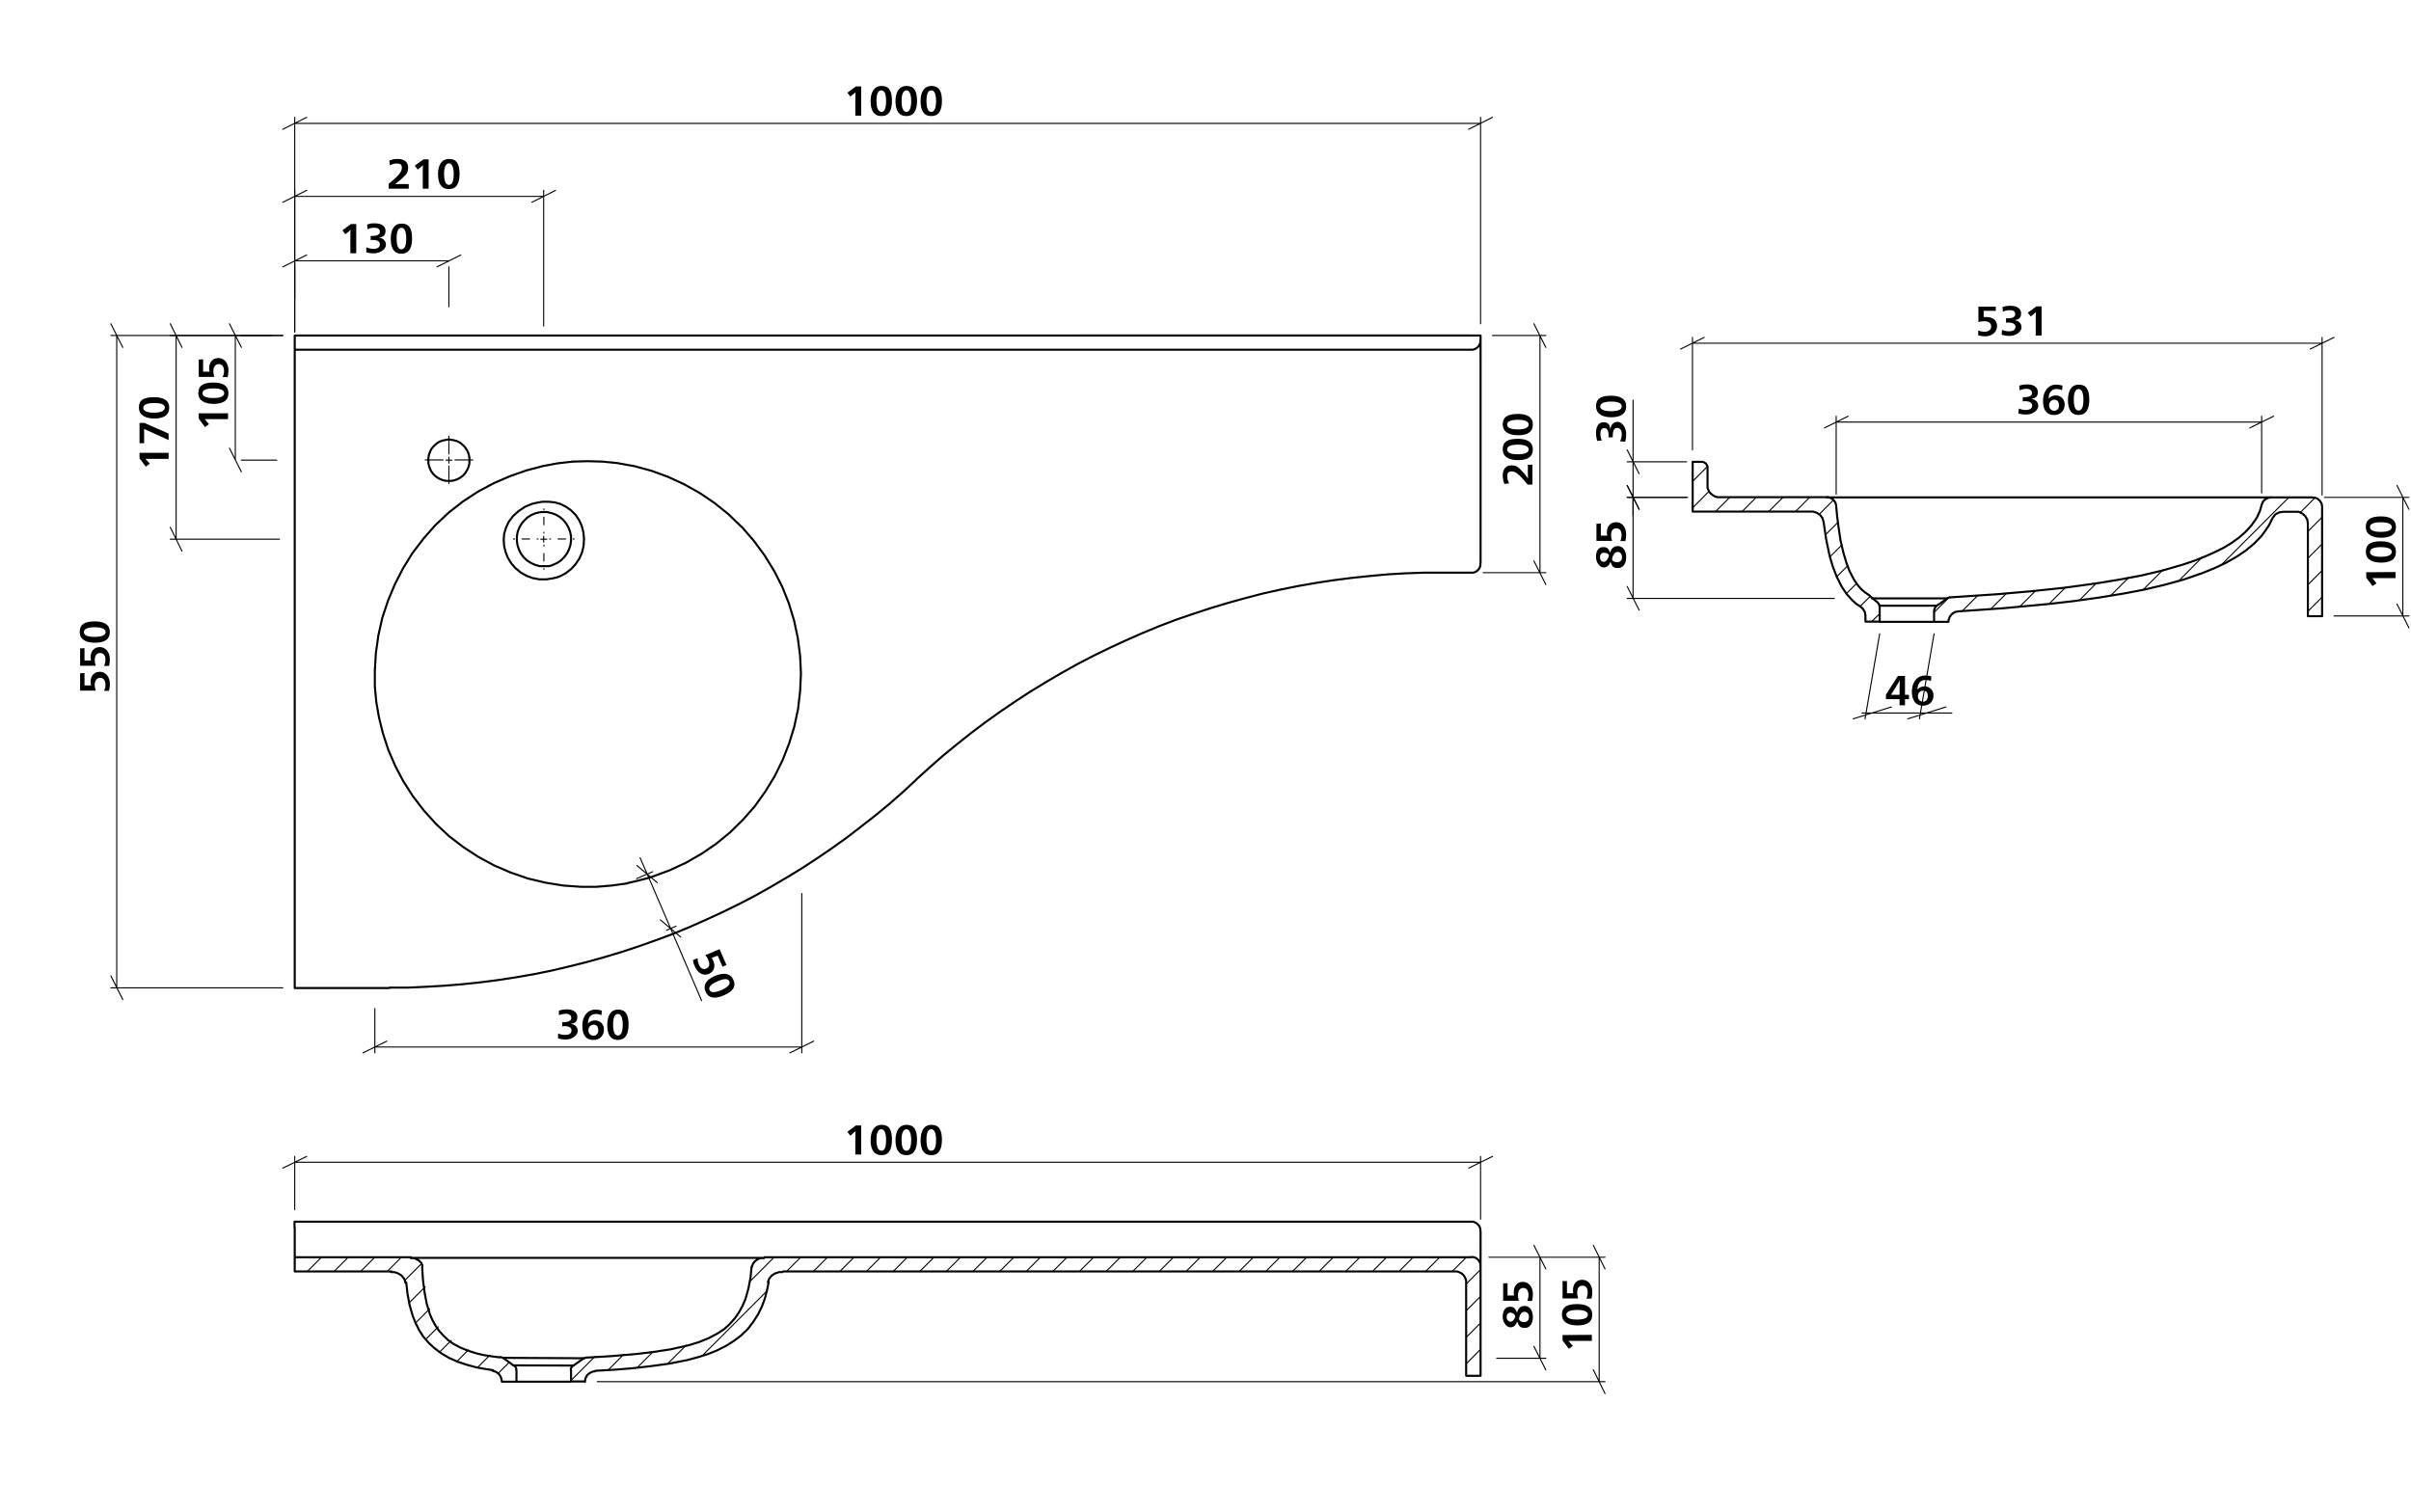 <svg id="Ebene_1" data-name="Ebene 1" xmlns="http://www.w3.org/2000/svg" viewBox="0 0 1152.6 722.9"><defs><style>.cls-1,.cls-2,.cls-3,.cls-4{fill:none;stroke:#000;stroke-linecap:round;stroke-linejoin:round;}.cls-1{stroke-dashoffset:85.99px;}.cls-1,.cls-2,.cls-3{stroke-width:0.51px;}.cls-1,.cls-2{stroke-dasharray:86.4 3.6 3.6 3.6;}.cls-4{stroke-width:0.99px;}</style></defs><path d="M411.7,55.3h-2.8V48c0-1.2,0-3.1.1-3.8h-.1l-1.7,1.4-.7.6-1.4-1.9,4.1-3h2.5Z"/><path d="M426.4,48.3c0,4.5-1.4,7.2-5,7.2s-5.2-2.7-5.2-7.1,1.7-7.3,5.3-7.3S426.4,43.5,426.4,48.3Zm-7.4-.1c0,3.5.9,5.3,2.4,5.3s2.2-1.8,2.2-5.2-.8-5.1-2.3-5.1S419,44.9,419,48.2Z"/><path d="M438.4,48.3c0,4.5-1.5,7.2-5.1,7.2s-5.2-2.7-5.2-7.1,1.7-7.3,5.3-7.3S438.4,43.5,438.4,48.3Zm-7.4-.1c0,3.5.8,5.3,2.3,5.3s2.3-1.8,2.3-5.2-.9-5.1-2.3-5.1S431,44.9,431,48.2Z"/><path d="M450.3,48.3c0,4.5-1.5,7.2-5.1,7.2s-5.1-2.7-5.1-7.1,1.6-7.3,5.2-7.3S450.3,43.5,450.3,48.3Zm-7.4-.1c0,3.5.8,5.3,2.3,5.3s2.3-1.8,2.3-5.2-.8-5.1-2.3-5.1S442.9,44.9,442.9,48.2Z"/><path d="M40.4,321.8v5.9h3.1a8.8,8.8,0,0,1-.2-1.6c0-2.9,1.7-4.9,4.4-4.9s4.8,2.3,4.8,5.8a12.4,12.4,0,0,1-.4,3.3H49.7a5.9,5.9,0,0,0,.7-2.9c0-2-.9-3.3-2.5-3.3s-2.6,1.3-2.6,3.4a8.6,8.6,0,0,0,.5,2.7H38.3v-8.3Z"/><path d="M40.4,309.9v5.9h3.1a7.7,7.7,0,0,1-.2-1.5c0-2.9,1.7-4.9,4.4-4.9s4.8,2.3,4.8,5.8a11.2,11.2,0,0,1-.4,3.2H49.7a6.3,6.3,0,0,0,.7-3c0-1.9-.9-3.2-2.5-3.2s-2.6,1.2-2.6,3.4a8.6,8.6,0,0,0,.5,2.7H38.3V310Z"/><path d="M45.3,297.1c4.5,0,7.2,1.5,7.2,5.1s-2.7,5.1-7.1,5.1-7.3-1.6-7.3-5.2S40.5,297.1,45.3,297.1Zm-.1,7.4c3.5,0,5.3-.8,5.3-2.3s-1.8-2.3-5.2-2.3-5.2.8-5.2,2.3S41.8,304.5,45.2,304.5Z"/><path d="M80.6,216.5v2.9H69.5L71,221l.6.7-1.9,1.4-3-4v-2.6Z"/><path d="M69,202.2l11.6,5.1v3.1l-11.7-5.3v6.8H66.7v-9.7Z"/><path d="M73.6,189.9c4.5,0,7.3,1.4,7.3,5s-2.7,5.2-7.1,5.2-7.4-1.7-7.4-5.3S68.8,189.9,73.6,189.9Zm-.1,7.4c3.6,0,5.3-.9,5.3-2.4s-1.7-2.2-5.1-2.2-5.2.8-5.2,2.3,1.7,2.3,5,2.3Z"/><path d="M186.1,76.8a10.1,10.1,0,0,1,4.2-.8c2.6,0,4.8,1.3,4.8,4s-.9,3.4-3.4,5.8L188.9,88h6.5v2.2h-9.6V87.9c4.5-3.7,6.3-5.6,6.3-7.6s-1.1-2.1-2.5-2.1a6.2,6.2,0,0,0-3.2.9Z"/><path d="M204.9,90.2h-2.8V82.9c0-1.2,0-3.1.1-3.8h-.1l-1.7,1.4-.7.6-1.4-1.9,4.1-3h2.5Z"/><path d="M219.7,83.2c0,4.5-1.5,7.2-5.1,7.2s-5.2-2.7-5.2-7.1,1.7-7.3,5.3-7.3S219.7,78.4,219.7,83.2Zm-7.4-.1c0,3.5.8,5.3,2.3,5.3s2.3-1.8,2.3-5.2-.9-5.1-2.3-5.1S212.3,79.8,212.3,83.1Z"/><path d="M719.2,231.4a11.5,11.5,0,0,1-.8-4.1c0-2.6,1.3-4.8,4-4.8s3.4.8,5.8,3.4a19.3,19.3,0,0,1,2.2,2.8h.1c-.1-1.3-.1-2.9-.1-4.2v-2.3h2.2v9.5h-2.3c-3.7-4.5-5.6-6.3-7.6-6.3s-2.1,1.1-2.1,2.5a6.2,6.2,0,0,0,.9,3.2Z"/><path d="M725.6,209.8c4.5,0,7.2,1.5,7.2,5.1s-2.7,5.1-7.1,5.1-7.3-1.6-7.3-5.2S720.8,209.8,725.6,209.8Zm-.1,7.4c3.5,0,5.3-.8,5.3-2.3s-1.8-2.3-5.2-2.3-5.1.8-5.1,2.3S722.2,217.2,725.5,217.2Z"/><path d="M725.6,197.9c4.5,0,7.2,1.5,7.2,5.1s-2.7,5.1-7.1,5.1-7.3-1.7-7.3-5.2S720.8,197.9,725.6,197.9Zm-.1,7.4c3.5,0,5.3-.8,5.3-2.3s-1.8-2.3-5.2-2.3-5.1.8-5.1,2.3,1.7,2.3,5,2.3Z"/><path d="M345.4,462.2l-2.3-5.3-2.9,1.1a6.4,6.4,0,0,1,.8,1.4c1.1,2.6.4,5.1-2.1,6.2s-5.3-.2-6.7-3.5a8.5,8.5,0,0,1-.9-3.1l2.2-.9a7.7,7.7,0,0,0,.6,3c.7,1.8,2,2.6,3.5,2s1.9-2.2,1-4.1a5.7,5.7,0,0,0-1.5-2.3l6.9-2.9,3.3,7.6Z"/><path d="M346,475.9c-4.1,1.8-7.3,1.5-8.7-1.8s.5-5.8,4.5-7.5,7.4-1.4,8.8,1.9S350.4,474,346,475.9Zm-2.8-6.8c-3.3,1.4-4.6,2.8-4,4.2s2.5,1.4,5.6.1,4.5-2.8,3.9-4.2S346.2,467.8,343.2,469.1Z"/><path d="M109,197.6v2.8H97.9l1.4,1.7.6.7L98,204.2l-3-4.1v-2.5Z"/><path d="M102,182.9c4.5,0,7.2,1.5,7.2,5.1s-2.7,5.1-7.1,5.1-7.3-1.7-7.3-5.2S97.2,182.9,102,182.9Zm-.1,7.4c3.5,0,5.3-.8,5.3-2.3s-1.8-2.3-5.2-2.3-5.2.8-5.2,2.3,1.7,2.3,5.1,2.3Z"/><path d="M97.1,171.8v5.9h3.1a8.8,8.8,0,0,1-.2-1.6c0-2.9,1.7-4.9,4.4-4.9s4.8,2.3,4.8,5.8a12.4,12.4,0,0,1-.4,3.3h-2.4a5.9,5.9,0,0,0,.7-2.9c0-2-.9-3.3-2.5-3.3s-2.6,1.3-2.6,3.4a8.6,8.6,0,0,0,.5,2.7H95v-8.3Z"/><path d="M170.3,121.1h-2.8v-7.3c0-1.2,0-3.1.1-3.9h-.1a8,8,0,0,1-1.7,1.5l-.7.6-1.4-1.9,4.1-3h2.5Z"/><path d="M177.2,114.9v-2.1h.7c2.3,0,3.7-.6,3.7-2s-1.1-1.9-2.7-1.9a7.1,7.1,0,0,0-3.2.7l-.2-2.2a8.2,8.2,0,0,1,3.8-.6c3.1,0,5,1.3,5,3.6s-1.3,3-3.3,3.2h0c2.1.2,3.5,1.5,3.5,3.4s-2.4,4.1-5.8,4.1a11.2,11.2,0,0,1-3.6-.5v-2.4a8.1,8.1,0,0,0,3.4.8c1.8,0,3.1-.7,3.1-2.2s-1.4-2.1-3.8-2.1Z"/><path d="M197,114c0,4.6-1.5,7.3-5.1,7.3s-5.1-2.7-5.1-7.1,1.6-7.3,5.2-7.3S197,109.3,197,114Zm-7.4,0c0,3.5.8,5.2,2.3,5.2s2.3-1.7,2.3-5.1-.8-5.2-2.3-5.2S189.6,110.6,189.6,114Z"/><path d="M268.8,490.8v-2.1h.6c2.4,0,3.7-.7,3.7-2s-1-2-2.6-2a9.3,9.3,0,0,0-3.3.7v-2.2a12.1,12.1,0,0,1,3.8-.6c3.1,0,5,1.4,5,3.7s-1.3,3-3.3,3.2h0c2.1.2,3.5,1.5,3.5,3.4s-2.4,4.1-5.8,4.1a14.9,14.9,0,0,1-3.6-.5v-2.4a8,8,0,0,0,3.4.7c1.7,0,3-.6,3-2.1s-1.3-2.1-3.7-2.1Z"/><path d="M287.5,485.4a5.8,5.8,0,0,0-2.6-.6c-2.4,0-3.8,1.7-3.8,4.6h0a4.1,4.1,0,0,1,3.3-1.5,4.1,4.1,0,0,1,4.3,3.9v.6a4.7,4.7,0,0,1-4.8,4.8h-.3c-3.5,0-5.2-2.4-5.2-6.8s2.4-7.7,6.3-7.7a10.5,10.5,0,0,1,3,.5Zm-6.2,7.1a2.5,2.5,0,0,0,2.3,2.7h.1a2.3,2.3,0,0,0,2.3-2.3v-.3c0-1.5-.6-2.7-2.2-2.7A2.6,2.6,0,0,0,281.3,492.5Z"/><path d="M300.5,489.9c0,4.5-1.5,7.3-5.1,7.3s-5.1-2.7-5.1-7.1,1.6-7.4,5.2-7.4S300.5,485.1,300.5,489.9Zm-7.4-.1c0,3.6.8,5.3,2.3,5.3s2.3-1.7,2.3-5.1-.8-5.2-2.3-5.2S293.1,486.5,293.1,489.8Z"/><path d="M1145.2,273.5v2.9h-11.1l1.4,1.7.6.8-1.9,1.3-3-4v-2.6Z"/><path d="M1138.2,258.8c4.5,0,7.2,1.5,7.2,5.1s-2.7,5.1-7.1,5.1-7.3-1.6-7.3-5.2S1133.4,258.8,1138.2,258.8Zm-.1,7.4c3.5,0,5.3-.8,5.3-2.3s-1.8-2.3-5.2-2.3-5.2.8-5.2,2.3,1.7,2.3,5.1,2.3Z"/><path d="M1138.2,246.9c4.5,0,7.2,1.5,7.2,5.1s-2.7,5.1-7.1,5.1-7.3-1.7-7.3-5.2S1133.4,246.9,1138.2,246.9Zm-.1,7.4c3.5,0,5.3-.8,5.3-2.3s-1.8-2.3-5.2-2.3-5.2.8-5.2,2.3,1.7,2.3,5.1,2.3Z"/><path d="M771,209.1h-2.1a1.7,1.7,0,0,0,.1-.7c0-2.4-.6-3.7-2-3.7s-1.9,1.1-1.9,2.7a7.1,7.1,0,0,0,.7,3.2l-2.2.2a12.1,12.1,0,0,1-.6-3.8c0-3.2,1.3-5.1,3.6-5.1s3,1.3,3.2,3.3h.1c.2-2.1,1.5-3.5,3.4-3.5s4.1,2.4,4.1,5.8a11.4,11.4,0,0,1-.5,3.7l-2.4-.2a8.1,8.1,0,0,0,.8-3.4c0-1.7-.7-3-2.2-3s-2.1,1.4-2.1,3.8Z"/><path d="M770.1,189.2c4.6,0,7.3,1.5,7.3,5.1s-2.7,5.2-7.1,5.2-7.3-1.7-7.3-5.3S765.4,189.2,770.1,189.2Zm0,7.4c3.5,0,5.2-.8,5.2-2.3s-1.7-2.3-5.1-2.3-5.2.9-5.2,2.3,1.7,2.3,5.1,2.3Z"/><path d="M967,192v-2.1h.7c2.4,0,3.7-.7,3.7-2s-1.1-2-2.7-2a8.8,8.8,0,0,0-3.2.7l-.2-2.2a12.1,12.1,0,0,1,3.8-.6c3.2,0,5.1,1.4,5.1,3.7s-1.3,3-3.3,3.2h0c2.1.2,3.5,1.5,3.5,3.4s-2.4,4.1-5.8,4.1a15.7,15.7,0,0,1-3.7-.5l.2-2.4a8,8,0,0,0,3.4.7c1.7,0,3-.6,3-2.1s-1.4-2.1-3.8-2.1Z"/><path d="M985.8,186.6a5.8,5.8,0,0,0-2.6-.6c-2.4,0-3.8,1.7-3.8,4.6h0a4.1,4.1,0,0,1,3.3-1.5A4.1,4.1,0,0,1,987,193v.6a4.7,4.7,0,0,1-4.8,4.8h-.3c-3.5,0-5.2-2.4-5.2-6.8s2.4-7.7,6.3-7.7a10.5,10.5,0,0,1,3,.5Zm-6.2,7.1a2.5,2.5,0,0,0,2.3,2.7h.1a2.3,2.3,0,0,0,2.3-2.3v-.3c0-1.5-.6-2.7-2.2-2.7a2.6,2.6,0,0,0-2.5,2.6Z"/><path d="M998.8,191.1c0,4.5-1.5,7.3-5.1,7.3s-5.1-2.7-5.1-7.1,1.6-7.4,5.2-7.4S998.8,186.3,998.8,191.1Zm-7.4-.1c0,3.6.8,5.3,2.3,5.3s2.3-1.7,2.3-5.1-.8-5.2-2.3-5.2-2.3,1.7-2.3,5Z"/><path d="M954.1,148.6h-5.8v3h1.5c2.9,0,4.9,1.6,4.9,4.3s-2.3,4.9-5.8,4.9a11.3,11.3,0,0,1-3.2-.5V158a8,8,0,0,0,3,.6c1.9,0,3.2-.9,3.2-2.5s-1.2-2.5-3.3-2.5a9,9,0,0,0-2.8.4v-7.4h8.3Z"/><path d="M959,154.3v-2.1h.7c2.4,0,3.7-.6,3.7-2s-1.1-1.9-2.7-1.9a8.8,8.8,0,0,0-3.2.7l-.2-2.2a12.1,12.1,0,0,1,3.8-.6c3.2,0,5.1,1.4,5.1,3.7s-1.3,2.9-3.3,3.2h0c2.1.2,3.5,1.5,3.5,3.4s-2.4,4.1-5.8,4.1a11.5,11.5,0,0,1-3.7-.6l.2-2.3a8,8,0,0,0,3.4.7c1.7,0,3-.6,3-2.1s-1.4-2.1-3.8-2.1Z"/><path d="M976,160.4h-2.8v-7.3c0-1.2,0-3.1.1-3.8h-.1l-1.7,1.5-.7.5-1.4-1.8,4.1-3H976Z"/><path d="M910.7,332.2h1.9v2.1h-1.9v2.9h-2.6v-2.9h-6.5v-2.2l5.7-8.9h3.4Zm-2.6-2.3c0-1.2,0-3,.1-4.6h0c-.6,1-1.5,2.7-2,3.4l-2.2,3.5h4.1Z"/><path d="M923.1,325.6a7.5,7.5,0,0,0-2.6-.5c-2.4,0-3.8,1.7-3.8,4.6h0a4.1,4.1,0,0,1,3.3-1.5,4.1,4.1,0,0,1,4.3,3.9v.5c0,2.8-2,4.8-5.1,4.8s-5.2-2.3-5.2-6.7,2.4-7.7,6.3-7.7a10.3,10.3,0,0,1,3,.4Zm-6.2,7.1a2.5,2.5,0,0,0,2.2,2.8h.2c1.5,0,2.3-1.2,2.3-2.7s-.6-2.6-2.2-2.6a2.5,2.5,0,0,0-2.5,2.5Z"/><path d="M773.4,261.1c2.5,0,4,2.3,4,5.3s-1.4,5.2-3.9,5.2-2.8-1-3.6-3c-.8,2-1.8,2.7-3.3,2.7s-3.6-2-3.6-5,1.2-4.7,3.4-4.7,2.5.8,3.3,2.6C770.5,262,771.6,261.1,773.4,261.1Zm-6.7,3.2c-1.2,0-1.8.9-1.8,2.1s.6,2.2,1.7,2.2,1.8-.9,2.4-2.4-1.3-1.9-2.3-1.9Zm6.6,4.5a2.1,2.1,0,0,0,2.1-2.1v-.3c0-1.4-.8-2.5-2-2.5s-2,.9-2.6,2.7,1.3,2.2,2.5,2.2Z"/><path d="M765.3,250.3v5.8h3.1a4.4,4.4,0,0,1-.2-1.6c0-2.9,1.7-4.8,4.4-4.8s4.8,2.2,4.8,5.8a11.2,11.2,0,0,1-.4,3.2h-2.4a7.2,7.2,0,0,0,.6-2.9c0-1.9-.8-3.2-2.5-3.2s-2.5,1.2-2.5,3.3a8.6,8.6,0,0,0,.5,2.7h-7.5v-8.2Z"/><path d="M411.7,552h-2.8v-7.3c0-1.1,0-3,.1-3.8h-.1l-1.7,1.5-.7.6-1.4-1.9,4.1-3h2.5Z"/><path d="M426.4,545c0,4.5-1.4,7.3-5,7.3s-5.2-2.7-5.2-7.1,1.7-7.4,5.3-7.4S426.4,540.2,426.4,545Zm-7.4-.1c0,3.6.9,5.3,2.4,5.3s2.2-1.7,2.2-5.1-.8-5.2-2.3-5.2S419,541.6,419,544.9Z"/><path d="M438.4,545c0,4.5-1.5,7.3-5.1,7.3s-5.2-2.7-5.2-7.1,1.7-7.4,5.3-7.4S438.4,540.2,438.4,545Zm-7.4-.1c0,3.6.8,5.3,2.3,5.3s2.3-1.7,2.3-5.1-.9-5.2-2.3-5.2S431,541.6,431,544.9Z"/><path d="M450.3,545c0,4.5-1.5,7.3-5.1,7.3s-5.1-2.7-5.1-7.1,1.6-7.4,5.2-7.4S450.3,540.2,450.3,545Zm-7.4-.1c0,3.6.8,5.3,2.3,5.3s2.3-1.7,2.3-5.1-.8-5.2-2.3-5.2S442.9,541.6,442.9,544.9Z"/><path d="M728.8,624.4c2.6,0,4,2.3,4,5.3s-1.4,5.2-3.8,5.2-2.9-1-3.7-3.1c-.8,2.1-1.8,2.8-3.3,2.8s-3.6-2-3.6-5,1.3-4.8,3.4-4.8,2.5.8,3.4,2.7C726,625.3,727,624.4,728.8,624.4Zm-6.7,3.2c-1.2,0-1.8.9-1.8,2.1a2,2,0,0,0,1.8,2.2h0c1.2,0,1.8-1,2.3-2.5a2.5,2.5,0,0,0-2.3-1.8Zm6.7,4.5a2.1,2.1,0,0,0,2.1-2.1v-.3a2.2,2.2,0,0,0-1.9-2.5h-.2c-1.2,0-2,.9-2.5,2.7s1.3,2.2,2.5,2.2Z"/><path d="M720.7,613.5v5.9h3.1a8.6,8.6,0,0,1-.1-1.6c0-2.9,1.6-4.9,4.3-4.9s4.8,2.3,4.8,5.8a12.4,12.4,0,0,1-.4,3.3h-2.3a7.2,7.2,0,0,0,.6-2.9c0-2-.9-3.3-2.5-3.3s-2.5,1.3-2.5,3.4a8.4,8.4,0,0,0,.4,2.7h-7.5v-8.3Z"/><path d="M761,638.2v2.9H749.8l1.5,1.7.6.7-1.9,1.4-3-4v-2.6Z"/><path d="M753.9,623.5c4.6,0,7.3,1.5,7.3,5.1s-2.7,5.1-7.1,5.1-7.4-1.6-7.4-5.2S749.1,623.5,753.9,623.5Zm-.1,7.4c3.6,0,5.3-.8,5.3-2.3s-1.7-2.3-5.1-2.3-5.2.8-5.2,2.3,1.7,2.3,5,2.3Z"/><path d="M749.1,612.5v5.8h3a7.6,7.6,0,0,1-.1-1.5c0-2.9,1.7-4.9,4.4-4.9s4.8,2.2,4.8,5.8a11.2,11.2,0,0,1-.4,3.2h-2.4a8,8,0,0,0,.6-3c0-1.9-.8-3.2-2.5-3.2s-2.5,1.2-2.5,3.3a8.7,8.7,0,0,0,.5,2.8H747v-8.3Z"/><line class="cls-1" x1="260" y1="254.9" x2="260" y2="243.3"/><line class="cls-1" x1="257.2" y1="257.7" x2="245.5" y2="257.7"/><line class="cls-1" x1="260" y1="260.6" x2="260" y2="272.2"/><line class="cls-1" x1="262.8" y1="257.7" x2="274.5" y2="257.7"/><line class="cls-2" x1="214.6" y1="217.1" x2="214.6" y2="208.6"/><line class="cls-2" x1="211.8" y1="219.9" x2="203.3" y2="219.9"/><line class="cls-2" x1="214.6" y1="222.7" x2="214.6" y2="231.2"/><line class="cls-2" x1="217.5" y1="219.9" x2="226" y2="219.9"/><path class="cls-3" d="M214.6,220H216m-1.4,0v1.4m0-1.4h-1.4m1.4,0v-1.4m45.3,39.2h1.5m-1.5,0v1.4m0-1.4h-1.4m1.4,0v-1.4"/><path class="cls-3" d="M885.9,343.7l18.3-5.7m26.1,0L912,343.7m-13.4-2.8h-8.5m34.5,0h-26m26,0h8.5M898.6,303l-7,40.7m33-40.7-7,40.7"/><path class="cls-3" d="M783.6,243.5l-5.7-11.4m0,48.3,5.7,11.3m-2.9-5.6V237.8m26.1,0H777.9m99,48.3h-99"/><path class="cls-3" d="M146.6,121.9l-11.4,5.7m73.7,0,11.4-5.7m-5.7,2.8H140.9m0,18.2V127.6m73.7,19.1V127.6"/><path class="cls-3" d="M377.6,503.4l11.4-5.6m-204.1,0-11.4,5.6m5.7-2.8H383.3m0-73.4v76.2M179.2,482.2v21.2"/><path class="cls-3" d="M115.4,166.1l-5.7-11.3m0,59.5,5.7,11.3m-2.9-5.6V160.4m17.3,0H115.4M132.3,220H115.4"/><path class="cls-3" d="M325.4,448l-9.7-8.2m-11.2-26,9.7,8.2m6.4,21.9,14.8,34.5m-26-60.5,11.2,26m-11.2-26-3.4-7.8m12.6,34.7,4.6-2m-18.9-22.7,7.7-3.3"/><line class="cls-4" x1="245.7" y1="652.8" x2="274.2" y2="652.9"/><path class="cls-4" d="M1085.6,237.8H873.3m57.6,48.3h-36m30.9,3.5H898.5m26.1,7.7h-26"/><line class="cls-4" x1="279.2" y1="649.4" x2="240.8" y2="649.2"/><path class="cls-3" d="M814.7,161.3l-11.3,5.6m301,0,11.4-5.6m-5.7,2.8h-301m0,51V161.3m301,75.4V161.3"/><path class="cls-3" d="M146.6,56.1l-11.4,5.7m566.9,0,11.4-5.7M707.8,59H140.9m0,99.7V56.1m566.9,98.7V56.1"/><path class="cls-3" d="M1075.5,204.6l11.4-5.6m-203.4,0-11.3,5.6m5.6-2.8h203.4m0,33.9V199M877.8,236.3V199M254.3,96.7,265.6,91m-119,0-11.4,5.7m5.7-2.8h119m0,62V91m-119,67.7V91"/><path class="cls-3" d="M1151.6,243.5l-5.7-11.4m0,56.7,5.7,11.4m-2.9-5.7V237.8m-37.5,0h40.4m-35.8,56.7h35.8"/><path class="cls-3" d="M777.9,215.1l5.7,11.4m0,17-5.7-11.4m2.8-11.3V191.3m0,46.5v-17m0,17v8.5m25.6-25.5H777.9m28.4,17H777.9M87,166.1l-5.6-11.3m0,97.3L87,263.5m-2.8-5.7V160.4m51,0H81.4m52.2,97.4H81.4"/><path class="cls-3" d="M53,466.6l5.7,11.3m0-311.8L53,154.8m2.8,5.6V472.3m79.4,0H53m82.2-311.9H53"/><path class="cls-3" d="M702.1,558.5l11.4-5.6m-566.9,0-11.4,5.6m5.7-2.8H707.8m0,27.2v-30M140.9,578.4V552.9"/><path class="cls-3" d="M767.3,606.7l-5.6-11.3m0,59.5,5.6,11.4m-2.8-5.7V601.1m-52.1,0h54.9M285.5,660.6H767.3M739,606.7l-5.7-11.3m0,48.3L739,655m-2.8-5.6V601.1m-24.4,0H739m-23.5,48.3H739m0-483.3-5.7-11.3m0,113.4,5.7,11.3m-2.8-5.7V160.4m-22.7,0H739M709,273.8h30"/><path class="cls-4" d="M265.9,276.2l2.3-.9,2.2-1.2,2.6-2,2.2-2.4L277,267l1.3-3,.7-3.1.2-3.2-.3-3.2-.8-3.1-1.3-2.8-1.7-2.5L273,244l-2.4-1.7L268,241l-2.8-.8-2.8-.3h-3.2l-3.2.6-1.6.4-3.4,1.4-3,2-2.7,2.4-2.1,2.8-1.3,2.8-.9,3-.2,2.8.2,2.9.7,2.9,1.1,2.8,1.6,2.6,2.1,2.4,2.4,2,2.8,1.6,3,1.1,3.2.6h3.3l3.2-.5,1.5-.4m33.8,146.2,4.7-1.1,4.7-1.2,2.9-.9,8.1-3,7.8-3.6,7.5-4.3,7-4.8,6.7-5.5,6.1-6,5.7-6.5,5-7,4.4-7.2,3.8-7.7,3.1-7.9,2.5-8.1,1.8-8.4,1-8.5.4-8.6-.4-8.5-1.1-8.5-1.8-8.4-2.5-8.2-3.2-8-3.9-7.6-4.5-7.3-5.1-6.9-5.6-6.5-.4-.3-6.1-5.9-6.7-5.4-7.1-4.8-7.5-4.2-7.6-3.5-7.9-2.9-8.1-2.2-8.3-1.5-7-.7-7.2-.2-7.1.2-7.1.8-7,1.3-8,2.1-7.7,2.7-7.9,3.4-7.5,4-7.2,4.7-6.9,5.4-6.4,6-5.7,6.5-5.2,6.8-4.5,7.3-3.9,7.6-3.3,7.9-2.7,8.1-1.9,8.4-1.2,8.5-.5,8.5v7.5l.7,7.5,1.3,7.4,1.8,7.3,2.6,8,3.3,7.7,3.9,7.4,4.6,7.2,5.3,6.9,5.7,6.3,6.3,5.9,6.8,5.2,7.2,4.7,7.6,4.1,7.9,3.4,8.1,2.8,8.4,2,8.6,1.4,8.6.6h7.2l7.3-.6,7.2-1M264,270.2l2.3-1,1.8-1.2,1.6-1.6,1.3-1.7,1-2,.7-2.1.3-2.1v-2.2l-.5-2.2-.8-2-1.1-1.9-1.4-1.7-1.7-1.4-1.9-1.1-2-.7-2.2-.5h-2.1l-1.7.2-1.6.4-1.9.8-1.8,1.1-1.5,1.4-1.4,1.6-1.1,1.9-.8,2-.4,2.2v2.2l.3,2.1.7,2.1,1,2,1.3,1.7L252,268l1.9,1.2,2,.9,2.1.6h4.4l1.8-.5m439.3,3.6H689.4m13.9,0h.9l.8-.2.8-.4.7-.6.6-.7.4-.8.2-.8v-.9M437.8,373l-6.4,5.9-6.5,5.7-6.7,5.5-6.8,5.3-6.9,5.3-7,5-7.2,4.9-7.2,4.7-7.4,4.5-7.5,4.4-7.5,4.2-7.7,4-7.8,3.8-7.8,3.6-7.9,3.5-8,3.3-8.1,3-8.2,2.9-8.2,2.7-8.3,2.5-8.3,2.3-8.4,2.1-8.5,2-8.4,1.7-8.6,1.5-8.5,1.3-8.6,1.1-8.6.9-8.6.7-8.7.5-8.6.4h-8.7M689.4,273.8h-8.7l-8.6.3-8.7.5-8.6.8-8.6.9-8.6,1.1-8.5,1.3-8.6,1.5-8.4,1.7-8.5,1.9-8.4,2.2-8.3,2.3-8.3,2.5-8.2,2.7-8.2,2.8-8.1,3.1-8,3.3-7.9,3.5-7.8,3.6-7.8,3.8-7.7,4-7.5,4.2-7.5,4.4-7.4,4.5-7.2,4.7-7.2,4.9-7,5-6.9,5.2-6.8,5.4-6.7,5.5-6.5,5.7-6.4,5.8m270-200.1v96.4M140.9,467.7V172.9m73.7,57H216l1.4-.3,1.3-.5,1.3-.7,1.1-.8,1-1,.8-1.2.7-1.2.5-1.3.3-1.4v-2.8l-.3-1.4-.5-1.4-.7-1.2-.8-1.1-1-1-1.1-.9-1.3-.7-1.3-.4-1.4-.3-1.4-.2-1.4.2-1.4.3-1.3.4-1.3.7-1.1.9-1,1-.9,1.1-.6,1.2-.5,1.4-.3,1.4v2.8l.3,1.4.5,1.3.6,1.2.9,1.2,1,1,1.1.8,1.3.7,1.3.5,1.4.3h1.4M140.9,472.3h0v-4.5m45.3,4.6H140.9m0-299.4v-5.7m566.9-4.5h0v10.1m-4.5-12.5H140.9m0,0v4m0,2.8h0v-2.8m562.4,2.8H140.9m562.4-6.8h4.5m0,0v2.3m-4.5,4.5h.8l.7-.2.8-.4.6-.4.6-.6.4-.6.3-.7.2-.8v-.8"/><path class="cls-3" d="M894.6,297.3l4-3.9m-9.4-3.4,4.9-4.9m-11.3-1.4,4.8-4.8m-9.5-3.2,5.1-5.1m-8.5-4.3,5.8-5.7m-7.7-5,5.9-5.9m-9-3.8,6.8-6.8m-18.2,5.5,6.8-6.8m-19.6,6.8,6.9-6.8m-19.6,6.8,6.8-6.8m-19.5,6.8,6.8-6.8m-17.8,5.1,7.9-8m-7.9-4.7,7.1-7.1m287.1,69.2,6.8-6.8m-6.8-5.9,6.8-6.8m-6.8-5.9,6.8-6.8m-6.8-6,6.8-6.8m-10.5-2.2,7.1-7.1M1062,270l32.2-32.2M1042,277.3l11-11.1m-28.1,15.4,9.2-9.2m-24.8,12.1,8.3-8.3m-23.1,10.4,7.6-7.7m-22.4,9.7,7.8-7.8m-21.7,9,7.4-7.4M952,290.9l7.2-7.2m-21,8.3,7.3-7.3m-20.9,8.1,7.5-7.5"/><path class="cls-4" d="M924.6,297.3h6.8m-6.8-5.3v5.3m1.2-7.7-.6.7-.4.9-.2.8m6.3-5.9-1.4,1-1.8,1.3-1.9,1.2m6.6-4-1,.2-.5.3m1.5-.5,22.4-1.5,16.1-1.4L987,281l16-2.2,10.3-1.7,10.2-1.9,10.2-2.4,10-2.9,5.3-1.8,5.3-2.1,5.1-2.3,3.8-1.9,3.6-2.2,3.5-2.5,3.2-2.8,2.9-3.2,2.5-3.6,1.4-3,.9-3.1m4.4-3.6-1.5.3-1.3.7-1,1.1-.6,1.5m4.4-3.6h20m4.5,4.5-.2-1.5-.8-1.3-1.1-1-1.4-.6h-1m4.5,4.5v52.2m-6.8,0h6.8m-6.8,0V250.3m0,0-.3-1.9-1-1.7-1.4-1.2-1.7-.8h-1.3m-6.2,0h6.2m-6.2,0-1.9.3-1.7.9-1.2,1.5-.4.7m-150,44.2,21.5-1.5,21.4-2,12.2-1.4,12.2-1.7,12.2-2,9.4-1.8,9.3-2.2,9.2-2.5,9-3.1,5.7-2.3,5.6-2.6,5.3-3,4.3-2.9,4-3.3,3.6-3.7,1.9-2.6,1.8-2.7,1.4-2.9m-150,44.2-1.6.3-1.5,1-1,1.3-.6,1.6v.8m0,0h0m-59.7-47.7,1.2,8.2,1.7,8.1,1.5,5,1.9,4.9,2.3,4.6,2.4,3.6,2.8,3.1,1.8,1.6,2,1.3m-17.6-40.4-.5-1.8-1.1-1.5-1.6-1.1-1.8-.6h-.6m-57,0h57m-57,0V220.8m0,0h4.1m3,2.8v-.5l-.2-.6-.3-.4-.3-.5-.5-.3-.5-.3-.6-.2h-.6m3,2.8v8.5m0,0v1.1l.4,1.1.5,1,.8.8.9.7,1,.6,1.1.3h1.2m0,0h51.1m4.5,4.2-.3-1.5-.9-1.3-1.2-.9-1.4-.5h-.7m4.5,4.2.5,5.3.7,5.3.9,6,1.4,5.9,1.3,4.4,1.6,4.3,2.1,4,1.6,2.4,1.8,2.1,1.7,1.5,1.9,1.3m.5.4-.5-.4m4.3,3.6-1.5-1.2-2.3-2m4.8,5.4-.2-1-.5-.8-.3-.4m1,9.2v-7m-6.8,7h6.8m-6.8,0v-2.9m0,0-.3-1.7-.9-1.5-1.3-1.2"/><path class="cls-3" d="M243.6,651.2l-5.2,5.2m-4.2-8.5-5.9,5.9m-4.4-8.4-5.4,5.5m-2.8-10-5.5,5.5m-.7-12-5.8,5.8m1.7-14.4-6.5,6.5m4.3-17-7.5,7.5m6.1-18.9-8,8m-1.9-10.8-6.8,6.8m-5.9-6.8-6.8,6.8m-5.9-6.8-6.8,6.8m-6-6.8-6.8,6.8m-5.9-6.8h-.1m566.9,44L701,652m6.8-19.5-6.8,6.8m6.8-19.5-6.8,6.8m6.8-19.6-6.8,6.8m0-12.7-6.8,6.8m-5.9-6.8-6.8,6.8m-5.9-6.8-6.8,6.8m-5.9-6.8-6.8,6.8m-6-6.8-6.8,6.8m-5.9-6.8-6.8,6.8m-5.9-6.8-6.8,6.8m-6-6.8-6.8,6.8m-5.9-6.8-6.8,6.8m-5.9-6.8-6.8,6.8m-5.9-6.8-6.8,6.8m-6-6.8-6.8,6.8m-5.9-6.8-6.8,6.8m-5.9-6.8-6.8,6.8m-5.9-6.8-6.9,6.8m-5.9-6.8-6.8,6.8m-5.9-6.8-6.8,6.8m-5.9-6.8-6.8,6.8m-6-6.8-6.8,6.8m-5.9-6.8-6.8,6.8m-5.9-6.8-6.8,6.8m-5.9-6.8-6.8,6.8m-6-6.8-6.8,6.8m-5.9-6.8-6.8,6.8m-5.9-6.8-6.8,6.8m-6-6.8-6.8,6.8m-9.9,9.9-30.4,30.4m34.4-47.1-11.2,11.2M328,643.2l-8.5,8.5m-7.1-5.6-7.8,7.8m-6.4-6.4-7.4,7.5m-6.4-6.4L273,660"/><path class="cls-4" d="M707.8,588.6v6.8m-4.5-11.3h.9l.8.3.8.4.7.6.6.7.4.8.2.8v.9m-566.9-1.7v-2.8m0,0H703.3m-562.4,2.8v8.5m566.9,0v10.1h0M140.9,601h0v-5.6m46.3,12.5H140.9m55.6-6.8H140.9m94.8,54-3.9-.6-3.9-.7-4.5-1.2-4.5-1.5-4.3-1.9-4-2.4-3-2.3-2.7-2.5-2.5-2.9-2-3.1-1.7-3.4-1.4-3.5-1.5-5.2-1-5.4-.6-5.4m-53.3-12v6.8m106,52.7h-6.8m455.2-52.7H374.4m328.9-6.8H365.5m2,11.7-.8,4-1,3.9-1.4,3.8-1.9,3.9-2.3,3.6-2.6,3.4-3.1,3L351,641l-3.6,2.3-4.5,2.3-4.7,1.9-4.9,1.5-4.9,1.3-8.6,1.7-8.8,1.2-8.8,1-8.8.7-8.8.5m423.2,2.4V605.6m0,52.2H701m-5.7-49.9h1.2l1,.3,1,.5.9.7.7.9.5,1,.3,1v1.1m0,0v44.3m-421.2,2.8H273M703.3,601h.9l.8.2.8.4.7.6.6.7.4.8.2.8v.9M246.9,655.1v5.5m26.1,0H246.9m26.1,0v-5.4m-27.3-2.4.7.7.4.8v.8m26.1.1v-.9l.5-.8.6-.6m-34.1,7.3v.4m39.7,0h0m-39-11.3,1.4,1,1.8,1.3,1.7,1.3m28.2.1h.3m0,0,1.7-1.2,1.8-1.3,1.5-1m-39.8-.7.8.2.6.3m38.4.2h-.3m.3.1.8-.4.7-.2m-.9,11.7.3-1.7.8-1.5,1.3-1.1,1.6-.7h.8m-48.9-.3,1.6.5,1.4,1,.9,1.4.5,1.7v.5m-43.6-59.1h169m-5.8,4.2.4-1.2.7-1.1,1.4-1.1,1-.5,1.1-.2h1.2m-169,0h1.1l1.1.2,1.8,1,1.1,1.1.5,1.2v.7m-15,2.5h1.5l1.4.4,1.2.6,1.1.8,1.2,1.5.5,1.5v.3m173.3-.3.6-1.6,1.1-1.4,1.6-1.1,2.1-.7H374m-14.7-2.6-.5,5.2-1,5.2-1.4,5-1.4,3.3-1.7,3.1-2,2.9-2.4,2.7-2.6,2.4-3,2-4.5,2.4-4.7,1.9-4.9,1.5-8.4,1.9-8.4,1.3-8.5,1-11.8,1-11.8.7M239,649l-3.8-.5-3.9-.6-3.8-.9-3.7-1.2-3.7-1.5-3.4-1.8-2.5-1.8-2.2-2.1-2.1-2.3-1.7-2.5-1.5-2.7-1.2-2.8-1.5-5-1-5.2-.8-6.2-.4-6.2"/></svg>
